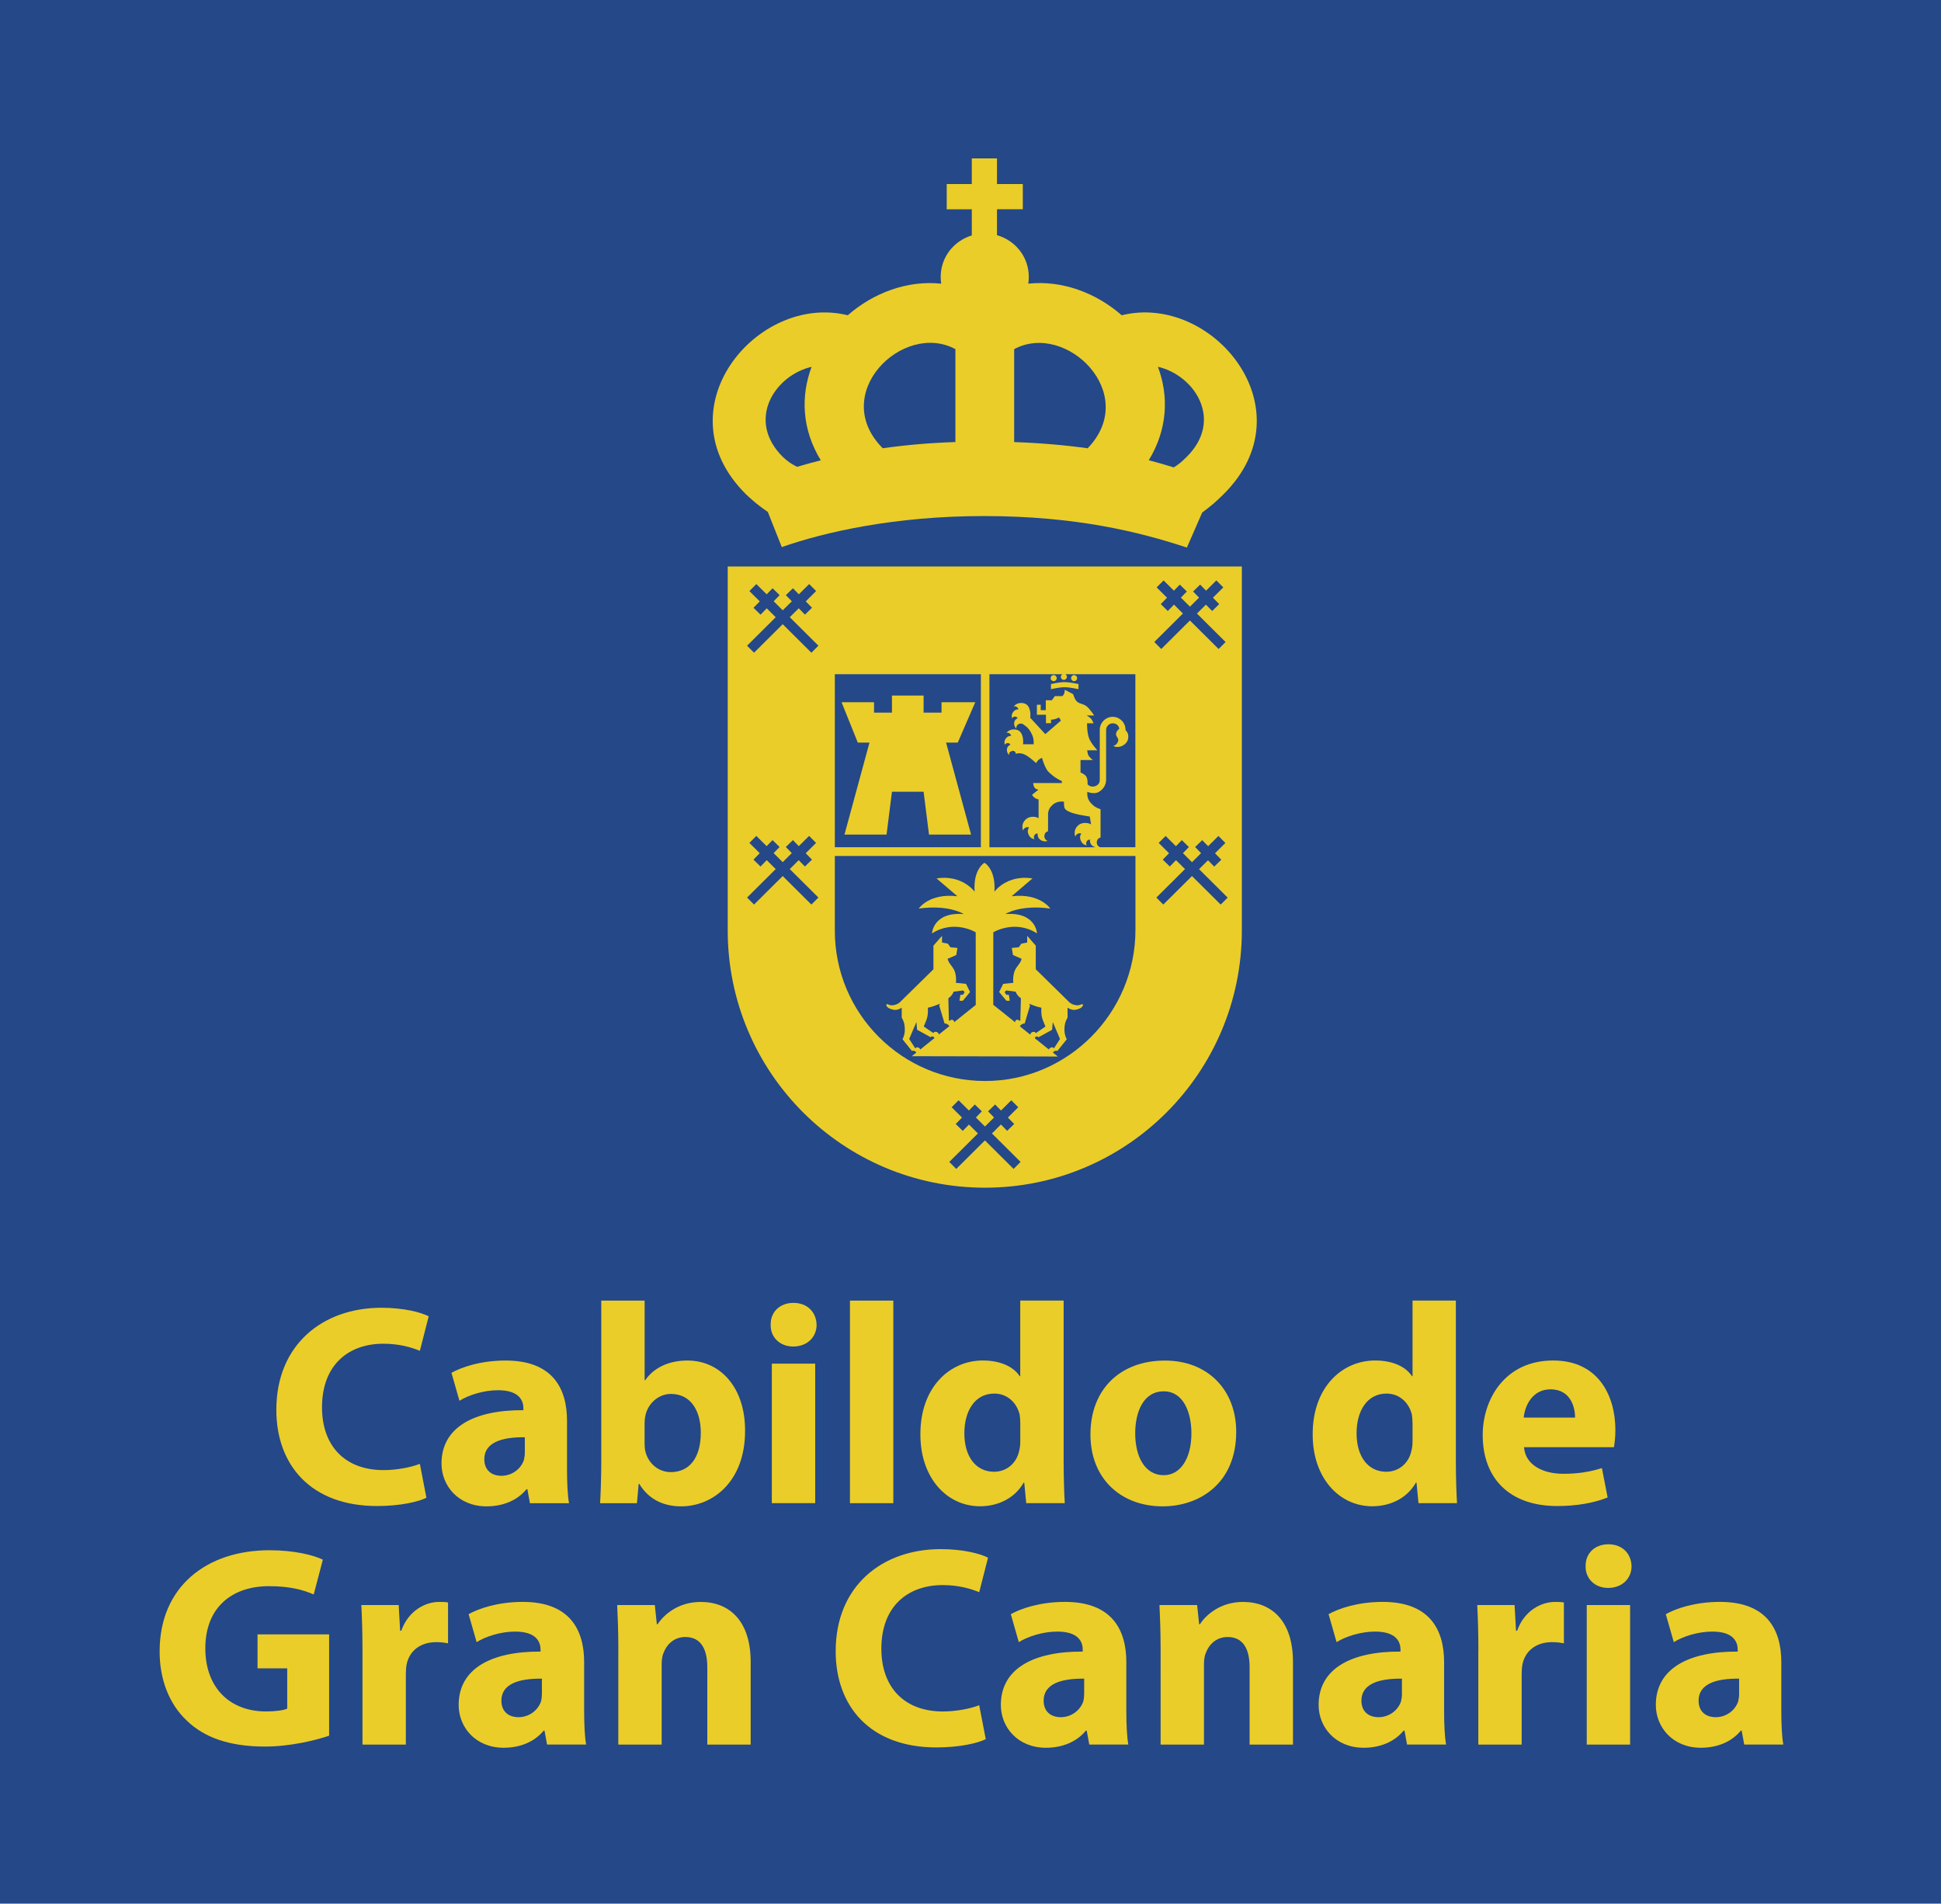 <svg xmlns="http://www.w3.org/2000/svg" xmlns:xlink="http://www.w3.org/1999/xlink" id="Capa_1" x="0px" y="0px" viewBox="0 0 485.23 475.82" style="enable-background:new 0 0 485.23 475.82;" xml:space="preserve"><style type="text/css">	.st0{fill:#244888;}	.st1{clip-path:url(#SVGID_2_);fill:#EACD29;}	.st2{clip-path:url(#SVGID_2_);fill:#244888;}</style><rect class="st0" width="485.23" height="475.82"></rect><g>	<defs>		<rect id="SVGID_1_" width="485.23" height="475.82"></rect>	</defs>	<clipPath id="SVGID_2_">		<use xlink:href="#SVGID_1_" style="overflow:visible;"></use>	</clipPath>	<path class="st1" d="M238.84,110.49V87.27c-13.08-7.07-31.72,11.13-18.17,24.77C226.21,111.26,232.24,110.71,238.84,110.49   M199.26,116.69c1.91-0.57,3.88-1.12,5.93-1.63c-4.79-7.83-5.01-16.11-2.3-23.37c-9.18,2.12-16.48,13.31-7.17,22.54  c0,0,0.94,0.86,1.6,1.32C197.9,115.96,198.75,116.42,199.26,116.69 M271.9,112.05c13.16-13.61-5.36-31.79-18.37-24.78v23.23  C260.18,110.73,266.28,111.27,271.9,112.05 M293.43,116.83c0.52-0.33,1.11-0.73,1.55-1.09c0.68-0.55,1.66-1.52,1.66-1.52  c9.32-9.22,2.02-20.42-7.17-22.54c2.71,7.25,2.49,15.52-2.29,23.36C289.34,115.6,291.42,116.2,293.43,116.83 M255.69,46v6.3h-6.45  v6.48c4.59,1.33,7.95,5.42,7.95,10.45c0,0.57-0.04,1.12-0.13,1.67c8.54-0.9,16.99,2.34,23.36,7.9  c22.64-5.63,46.91,23.49,25.44,44.75c0,0-1.54,1.52-2.59,2.42c-0.89,0.76-2.27,1.79-2.74,2.15l-3.82,8.75  c-12.1-4-27.86-7.85-50.54-7.88c-22.57-0.03-40.2,4.06-50.73,7.76l-3.49-8.78c-0.43-0.3-2-1.41-3.01-2.24  c-0.99-0.81-2.45-2.18-2.45-2.18c-21.47-21.26,2.8-50.38,25.44-44.75c6.36-5.56,14.82-8.79,23.36-7.9  c-0.08-0.54-0.13-1.1-0.13-1.67c0-4.96,3.28-9.01,7.78-10.39v-6.53h-6.27V46h6.27v-6.4h6.3V46H255.69z"></path>	<path class="st2" d="M233.59,259.49l-3.53,2.83c-0.07-0.24-0.21-0.39-0.45-0.47c-0.29-0.1-0.55-0.2-0.78,0.21l-1.54-2.37l1.8-4.22  l0.17,1.92l3.4,1.87c0.16-0.18,0.37-0.24,0.59-0.16C233.45,259.17,233.55,259.31,233.59,259.49 M263.01,257.4l-3.39,1.87  c-0.16-0.18-0.37-0.24-0.59-0.16c-0.19,0.07-0.3,0.21-0.34,0.4l3.53,2.83c0.07-0.24,0.21-0.39,0.45-0.47  c0.29-0.1,0.56-0.2,0.78,0.21l1.54-2.37l-1.8-4.22L263.01,257.4z M236.74,255.98c-0.21-0.12-0.37-0.16-0.62-0.15l-1.32-4.48  l0.22-0.47c-0.36,0.19-0.32,0.12-0.69,0.27c-0.9,0.37-1.42,0.53-2.37,0.74c0.03,0.71,0.04,1.31-0.09,2.07  c-0.15,0.87-0.53,1.62-0.94,2.63l2.42,1.65c0.12-0.37,0.54-0.38,0.86-0.26c0.29,0.11,0.45,0.32,0.48,0.62l2.64-2.09  C237.22,256.24,236.99,256.12,236.74,255.98 M258.07,257.97c0.33-0.13,0.75-0.11,0.87,0.26l2.42-1.65  c-0.41-1.01-0.8-1.76-0.94-2.63c-0.12-0.76-0.11-1.36-0.08-2.07c-0.94-0.2-1.47-0.37-2.37-0.74c-0.37-0.15-0.33-0.08-0.69-0.27  l0.22,0.47l-1.33,4.48c-0.25-0.01-0.4,0.03-0.62,0.15c-0.24,0.14-0.47,0.28-0.58,0.54l2.62,2.1  C257.62,258.31,257.79,258.08,258.07,257.97 M283.85,213.95v18.49c0,20.76-16.83,37.77-37.57,37.77  c-20.75,0-37.57-16.82-37.57-37.57v-0.19v-18.49h36.28h2.17H283.85z M270.52,251.01c-0.68,0.23-0.87,0.4-1.58,0.28  c-0.66-0.11-1.03-0.28-1.56-0.68l-8.44-8.29v-5.91l-2.16-2.45v1.66l-1.46,0.29l-0.65,0.91l-1.74,0.16l0.29,1.77l2.17,0.95  c-0.37,1.44-1.55,2.01-1.91,3.54c-0.22,0.93-0.26,1.5-0.17,2.46l-2.53,0.26l-1.01,2.04l1.81,2.18h0.86l-0.23-1.47l-0.65-0.03  l-0.42-0.65l0.39-0.42l2.36,0.3c0.15,0.37,0.26,0.57,0.51,0.89c0.27,0.35,0.46,0.53,0.83,0.76l-0.15,5.58  c-0.07,0.01-0.11,0.02-0.24,0.05c-0.14-0.19-0.35-0.3-0.6-0.25c-0.32,0.07-0.44,0.28-0.47,0.61l-5.43-4.34h-0.02l0.01-18.14  c0,0,5.38-3.28,10.93,0.28c0,0-0.24-5.42-7.93-4.84c0,0,3.72-2.43,11.25-1.37c0,0-2.58-3.91-9.67-3.08l5.22-4.46  c-6.46-1-9.52,3.32-9.52,3.32c0.38-5.58-2.41-7.18-2.41-7.18h-0.14c0,0-2.79,1.6-2.4,7.18c0,0-3.07-4.32-9.53-3.32l5.22,4.46  c-7.09-0.83-9.66,3.08-9.66,3.08c7.53-1.05,11.25,1.37,11.25,1.37c-7.7-0.58-7.94,4.84-7.94,4.84c5.55-3.56,10.93-0.28,10.93-0.28  l0.01,18.16l-5.4,4.32c-0.03-0.32-0.15-0.54-0.47-0.61c-0.24-0.05-0.46,0.05-0.59,0.25c-0.13-0.03-0.17-0.04-0.24-0.05l-0.14-5.58  c0.36-0.24,0.55-0.42,0.82-0.76c0.24-0.31,0.36-0.51,0.5-0.89l2.36-0.3l0.39,0.42l-0.42,0.65l-0.65,0.03l-0.24,1.47h0.86l1.8-2.18  l-1.01-2.04l-2.53-0.26c0.09-0.96,0.05-1.52-0.17-2.46c-0.36-1.53-1.55-2.1-1.9-3.54l2.17-0.95l0.29-1.77l-1.74-0.16l-0.65-0.91  l-1.46-0.29v-1.66l-2.15,2.45v5.91l-8.44,8.29c-0.53,0.4-0.91,0.57-1.56,0.68c-0.71,0.12-0.89-0.04-1.57-0.28  c-0.22,0.02-0.28,0.32-0.11,0.55c0.24,0.37,0.64,0.55,1.12,0.72c0.6,0.21,1.16,0.25,1.68,0.09c0.4-0.12,0.62-0.21,0.95-0.46v2.48  c0.54,0.94,0.73,1.59,0.77,2.69c0.04,1.09-0.1,1.76-0.56,2.74l2.33,2.9c0.23-0.07,0.39-0.07,0.62,0c0.24,0.09,0.38,0.21,0.51,0.41  l-1.14,0.91l36.5,0.08l-1.23-0.98c0.13-0.21,0.27-0.33,0.51-0.42c0.23-0.07,0.39-0.07,0.62,0l2.33-2.9  c-0.47-0.98-0.61-1.66-0.56-2.74c0.04-1.09,0.23-1.74,0.77-2.69v-2.48c0.33,0.25,0.55,0.34,0.95,0.46  c0.52,0.16,1.08,0.12,1.68-0.09c0.48-0.18,0.88-0.35,1.12-0.72C270.8,251.33,270.74,251.03,270.52,251.01"></path>	<path class="st2" d="M208.7,211.77h36.51v-43.25H208.7V211.77z M242.76,208.61h-10.52l-1.35-10.71h-3.96h-3.96l-1.35,10.71h-10.52  l6.25-23h-2.92l-4.06-10.1h8.12v2.61h4.48v-4.27h3.96h3.96v4.27h4.48v-2.61h8.44l-4.37,10.1h-2.93L242.76,208.61z"></path>	<path class="st2" d="M266.33,168.52c0.23,0.13,0.4,0.37,0.4,0.66c0,0.42-0.34,0.76-0.76,0.76c-0.42,0-0.76-0.34-0.76-0.76  c0-0.29,0.17-0.53,0.4-0.66h-18.22v43.25h26.52c-0.27-0.07-0.55-0.18-0.82-0.41c-0.45-0.35-0.62-0.88-0.57-1.5  c-0.38-0.01-0.66,0.15-0.84,0.48c-0.18,0.33-0.16,0.65,0.05,0.96c-0.72-0.12-1.18-0.47-1.48-1.13c-0.3-0.64-0.28-1.2,0.07-1.82  c-0.31-0.1-0.54-0.09-0.84,0.04c-0.35,0.16-0.54,0.38-0.63,0.75c-0.41-1.16-0.07-2.29,0.93-3.01c0.95-0.69,2.54-0.48,3.01-0.05  l-0.32-1.99c-0.9-0.17-4.51-0.55-5.93-1.65c-0.58-0.44-0.52-1.23-0.52-2.05c-1.02-0.14-2,0.03-2.87,0.8  c-0.68,0.59-0.97,1.14-1.12,2.03l-0.01,4.53c-0.48,0.15-0.77,0.47-0.88,0.96c-0.14,0.65,0.19,1.26,0.8,1.5  c-0.65,0.15-1.3,0.13-1.95-0.39c-0.45-0.36-0.62-0.88-0.56-1.51c-0.38-0.02-0.66,0.15-0.83,0.48c-0.18,0.33-0.16,0.65,0.05,0.96  c-0.71-0.12-1.17-0.47-1.48-1.12c-0.3-0.65-0.27-1.21,0.07-1.83c-0.31-0.1-0.54-0.09-0.84,0.05c-0.35,0.16-0.53,0.38-0.63,0.75  c-0.42-1.15-0.07-2.29,0.93-3.01c0.94-0.67,2.48-0.49,2.95-0.07v-4.73c-0.39-0.06-0.61-0.15-0.93-0.37  c-0.34-0.23-0.5-0.42-0.7-0.79l1.59-1.27c0,0-0.69-0.11-0.92-0.44c-0.41-0.58-0.39-1.23-0.39-1.23h7.17v-0.46  c-1.5-0.74-2.02-1.1-3.31-2.29c-0.72-0.66-1.57-2.94-1.63-3.54c-0.36,0.12-0.56,0.23-0.85,0.47c-0.32,0.27-0.45,0.57-0.66,0.84  c-1.15-1.06-2.36-2.02-3.3-2.31c-0.69-0.21-1.13-0.16-1.83-0.04c0-0.17,0.02-0.26-0.03-0.39c-0.32-0.29-0.49-0.4-0.89-0.27  c-0.52,0.17-0.77,0.48-0.69,1.03c-0.38-0.41-0.63-0.89-0.53-1.57c0.07-0.47,0.37-0.82,0.85-1.04c-0.14-0.28-0.38-0.41-0.69-0.4  c-0.31,0.01-0.54,0.16-0.67,0.44c-0.21-0.57-0.16-1.05,0.19-1.54c0.34-0.49,0.76-0.7,1.35-0.71c-0.06-0.27-0.16-0.43-0.38-0.59  c-0.26-0.19-0.5-0.23-0.81-0.15c0.65-0.79,1.67-1.04,2.66-0.76c1.7,0.48,1.61,3.07,1.5,3.6h2.67c0.06-1.14-0.1-1.86-0.64-2.87  c-0.5-0.95-0.96-1.45-1.87-2.03c-0.32-0.28-0.66-0.35-1.07-0.21c-0.52,0.17-0.83,0.66-0.75,1.21c-0.38-0.41-0.64-0.89-0.53-1.57  c0.07-0.47,0.38-0.81,0.85-1.04c-0.15-0.27-0.38-0.41-0.69-0.4c-0.31,0.01-0.54,0.16-0.67,0.44c-0.21-0.57-0.15-1.05,0.2-1.54  c0.34-0.49,0.76-0.7,1.35-0.71c-0.06-0.27-0.16-0.43-0.38-0.58c-0.26-0.19-0.5-0.23-0.81-0.15c0.66-0.78,1.68-1.04,2.66-0.76  c1.7,0.49,1.59,3.06,1.48,3.58l3.78,4.1l3.9-3.38l-0.48-0.8c-0.33,0.2-0.54,0.29-0.91,0.4c-0.4,0.12-0.65,0.15-1.08,0.16v0.88  h-1.28v-2.11h-2.27v-2.49l0.96-0.02v1.36h1.27V175h1.51l0.75-1.03h1.91c0,0,0.31-0.36,0.42-0.63c0.15-0.35,0.14-0.96,0.14-0.96  l2.1,1.11c0,0,0.29,1.02,0.68,1.55c0.71,0.97,1.78,0.73,2.71,1.51c0.88,0.73,1.87,2.27,1.87,2.27h-1.87c0,0,0.76,0.42,1.11,0.84  c0.32,0.38,0.6,1.12,0.6,1.12h-1.63c0,0-0.03,2.4,0.52,3.78c0.52,1.32,2.07,2.98,2.07,2.98h-2.55c0,0,0.08,0.76,0.28,1.2  c0.29,0.59,1.15,1.23,1.15,1.23h-3.1v3.1c0,0,1.05,0.39,1.43,1c0.45,0.71,0.32,1.94,0.32,1.94c0.41,0.45,0.85,0.63,1.46,0.57  c0.87-0.08,1.61-0.67,1.6-1.56v-12.62c0-1.83,1.59-3.34,3.42-3.23c1.74,0.11,3.07,1.56,3.02,3.31c0.56,0.6,0.76,1.18,0.68,1.99  c-0.16,1.65-2.29,2.77-3.74,1.99c0.66-0.21,1.05-0.61,1.23-1.27c0.2-0.73-0.7-1.14-0.52-1.87c0.13-0.53,0.34-0.84,0.8-1.16  c-0.14-0.75-0.64-1.24-1.39-1.35c-0.95-0.14-1.86,0.59-1.91,1.55v12.66c-0.05,1.17-0.69,2.3-1.87,2.95  c-0.83,0.46-1.98,0.3-2.85-0.04c-0.05,1.11,0.14,1.92,0.85,2.74c0.8,0.91,1.45,1.26,2.47,1.59v7.07c-0.49,0.13-0.79,0.43-0.91,0.93  c-0.16,0.64,0.18,1.27,0.8,1.5c-0.03,0.01-0.05,0.01-0.08,0.01h8.89v-43.25H266.33z M268.53,168.74c0.42,0,0.76,0.34,0.76,0.76  c0,0.42-0.34,0.76-0.76,0.76c-0.42,0-0.76-0.34-0.76-0.76C267.77,169.08,268.11,168.74,268.53,168.74 M263.41,168.74  c0.42,0,0.76,0.34,0.76,0.76c0,0.42-0.34,0.76-0.76,0.76c-0.42,0-0.76-0.34-0.76-0.76C262.64,169.08,262.99,168.74,263.41,168.74   M269.61,172.26c0,0-2.19-0.5-3.6-0.48c-1.29,0.02-3.28,0.48-3.28,0.48v-1.28c0,0,1.99-0.46,3.28-0.48c1.41-0.02,3.6,0.48,3.6,0.48  V172.26z"></path>	<path class="st1" d="M106.6,374.37c-2,1-6.49,2.07-12.34,2.07c-16.62,0-25.18-10.34-25.18-24.03c0-16.4,11.7-25.53,26.25-25.53  c5.64,0,9.91,1.14,11.84,2.14l-2.21,8.63c-2.21-0.93-5.28-1.78-9.13-1.78c-8.63,0-15.33,5.21-15.33,15.9  c0,9.63,5.71,15.69,15.4,15.69c3.28,0,6.92-0.71,9.06-1.57L106.6,374.37z"></path>	<path class="st1" d="M132.48,375.73l-0.64-3.49h-0.22c-2.28,2.78-5.85,4.28-9.98,4.28c-7.06,0-11.27-5.14-11.27-10.7  c0-9.06,8.13-13.41,20.47-13.34v-0.5c0-1.86-1-4.49-6.35-4.49c-3.57,0-7.35,1.21-9.63,2.64l-2-6.99c2.42-1.35,7.2-3.07,13.55-3.07  c11.63,0,15.34,6.85,15.34,15.05v12.12c0,3.35,0.14,6.56,0.5,8.49H132.48z M131.2,359.25c-5.71-0.07-10.13,1.28-10.13,5.49  c0,2.78,1.86,4.14,4.28,4.14c2.71,0,4.92-1.78,5.63-3.99c0.14-0.57,0.22-1.21,0.22-1.86V359.25z"></path>	<path class="st1" d="M150.02,375.73c0.14-2.28,0.29-6.49,0.29-10.41v-40.23h10.84v19.9h0.14c2.07-3,5.71-4.92,10.56-4.92  c8.35,0,14.48,6.92,14.41,17.62c0,12.55-7.99,18.83-15.98,18.83c-4.07,0-7.99-1.5-10.48-5.64h-0.14l-0.43,4.85H150.02z   M161.14,360.89c0,0.71,0.07,1.36,0.21,1.93c0.71,2.93,3.21,5.14,6.35,5.14c4.64,0,7.49-3.57,7.49-9.84c0-5.42-2.43-9.7-7.49-9.7  c-2.93,0-5.64,2.21-6.35,5.35c-0.14,0.64-0.21,1.28-0.21,2V360.89z"></path>	<path class="st1" d="M204.14,331.15c0,3-2.28,5.42-5.85,5.42c-3.42,0-5.71-2.42-5.63-5.42c-0.07-3.14,2.21-5.49,5.71-5.49  C201.86,325.66,204.07,328.01,204.14,331.15 M192.95,340.85h10.84v34.88h-10.84V340.85z"></path>	<rect x="212.48" y="325.09" class="st1" width="10.84" height="50.64"></rect>	<path class="st1" d="M265.9,325.09v40.22c0,3.92,0.14,8.06,0.28,10.41h-9.63l-0.5-5.14h-0.14c-2.21,3.92-6.42,5.92-10.91,5.92  c-8.27,0-14.91-7.06-14.91-17.9c-0.07-11.77,7.27-18.54,15.62-18.54c4.28,0,7.63,1.5,9.2,3.92h0.14v-18.9H265.9z M255.06,355.61  c0-0.57-0.07-1.35-0.14-1.93c-0.64-2.92-3-5.35-6.35-5.35c-4.92,0-7.49,4.42-7.49,9.91c0,5.92,2.92,9.63,7.42,9.63  c3.14,0,5.63-2.14,6.28-5.21c0.21-0.79,0.28-1.57,0.28-2.5V355.61z"></path>	<path class="st1" d="M309.04,357.9c0,12.77-9.06,18.62-18.4,18.62c-10.2,0-18.04-6.71-18.04-17.97c0-11.27,7.42-18.47,18.62-18.47  C301.91,340.07,309.04,347.41,309.04,357.9 M283.79,358.25c0,5.99,2.5,10.48,7.13,10.48c4.21,0,6.92-4.21,6.92-10.48  c0-5.21-2-10.48-6.92-10.48C285.72,347.77,283.79,353.12,283.79,358.25"></path>	<path class="st1" d="M363.95,325.09v40.22c0,3.92,0.14,8.06,0.29,10.41h-9.63l-0.5-5.14h-0.14c-2.21,3.92-6.42,5.92-10.91,5.92  c-8.27,0-14.9-7.06-14.9-17.9c-0.07-11.77,7.27-18.54,15.62-18.54c4.28,0,7.63,1.5,9.2,3.92h0.14v-18.9H363.95z M353.11,355.61  c0-0.57-0.07-1.35-0.14-1.93c-0.64-2.92-3-5.35-6.35-5.35c-4.92,0-7.49,4.42-7.49,9.91c0,5.92,2.92,9.63,7.42,9.63  c3.14,0,5.63-2.14,6.28-5.21c0.21-0.79,0.29-1.57,0.29-2.5V355.61z"></path>	<path class="st1" d="M380.99,361.75c0.36,4.49,4.78,6.63,9.84,6.63c3.71,0,6.71-0.5,9.63-1.43l1.43,7.35  c-3.56,1.43-7.92,2.14-12.62,2.14c-11.84,0-18.61-6.85-18.61-17.76c0-8.85,5.49-18.62,17.62-18.62c11.27,0,15.55,8.77,15.55,17.4  c0,1.86-0.22,3.5-0.36,4.28H380.99z M393.75,354.33c0-2.64-1.14-7.06-6.14-7.06c-4.56,0-6.42,4.14-6.7,7.06H393.75z"></path>	<path class="st1" d="M82.28,433.85c-3.35,1.14-9.7,2.71-16.05,2.71c-8.77,0-15.12-2.21-19.54-6.49  c-4.42-4.14-6.85-10.41-6.78-17.47c0.07-15.98,11.7-25.11,27.46-25.11c6.2,0,10.98,1.21,13.34,2.35l-2.28,8.7  c-2.64-1.14-5.92-2.07-11.2-2.07c-9.06,0-15.9,5.14-15.9,15.55c0,9.91,6.21,15.76,15.12,15.76c2.5,0,4.49-0.29,5.35-0.71v-10.06  h-7.42v-8.49h17.9V433.85z"></path>	<path class="st1" d="M90.62,412.67c0-5.14-0.14-8.49-0.29-11.48h9.34l0.36,6.42h0.29c1.78-5.06,6.06-7.2,9.41-7.2  c1,0,1.5,0,2.28,0.14v10.2c-0.78-0.14-1.71-0.29-2.92-0.29c-3.99,0-6.7,2.14-7.42,5.49c-0.14,0.71-0.21,1.57-0.21,2.43v17.69H90.62  V412.67z"></path>	<path class="st1" d="M136.76,436.07l-0.64-3.49h-0.21c-2.28,2.78-5.85,4.28-9.98,4.28c-7.06,0-11.27-5.14-11.27-10.7  c0-9.06,8.13-13.41,20.47-13.34v-0.5c0-1.86-1-4.5-6.35-4.5c-3.57,0-7.35,1.21-9.63,2.64l-2-6.99c2.42-1.36,7.2-3.07,13.55-3.07  c11.62,0,15.33,6.85,15.33,15.05v12.12c0,3.35,0.14,6.56,0.5,8.49H136.76z M135.47,419.59c-5.71-0.07-10.13,1.28-10.13,5.49  c0,2.78,1.86,4.14,4.28,4.14c2.71,0,4.92-1.78,5.64-3.99c0.14-0.57,0.21-1.21,0.21-1.86V419.59z"></path>	<path class="st1" d="M154.58,412.32c0-4.35-0.14-8.06-0.29-11.13h9.41l0.5,4.78h0.21c1.43-2.21,4.99-5.56,10.77-5.56  c7.13,0,12.48,4.71,12.48,14.98v20.68h-10.84v-19.33c0-4.49-1.57-7.56-5.49-7.56c-2.99,0-4.78,2.07-5.49,4.07  c-0.29,0.64-0.43,1.71-0.43,2.71v20.11h-10.84V412.32z"></path>	<path class="st1" d="M246.43,434.71c-2,1-6.49,2.07-12.34,2.07c-16.62,0-25.18-10.34-25.18-24.04c0-16.4,11.7-25.53,26.25-25.53  c5.64,0,9.92,1.14,11.84,2.14l-2.21,8.63c-2.21-0.93-5.28-1.78-9.13-1.78c-8.63,0-15.33,5.21-15.33,15.9  c0,9.63,5.71,15.69,15.4,15.69c3.28,0,6.92-0.71,9.06-1.57L246.43,434.71z"></path>	<path class="st1" d="M272.31,436.07l-0.64-3.49h-0.21c-2.28,2.78-5.85,4.28-9.99,4.28c-7.06,0-11.27-5.14-11.27-10.7  c0-9.06,8.13-13.41,20.47-13.34v-0.5c0-1.86-1-4.5-6.35-4.5c-3.57,0-7.35,1.21-9.63,2.64l-2-6.99c2.42-1.36,7.21-3.07,13.55-3.07  c11.62,0,15.33,6.85,15.33,15.05v12.12c0,3.35,0.14,6.56,0.5,8.49H272.31z M271.03,419.59c-5.71-0.07-10.13,1.28-10.13,5.49  c0,2.78,1.86,4.14,4.28,4.14c2.71,0,4.92-1.78,5.64-3.99c0.14-0.57,0.21-1.21,0.21-1.86V419.59z"></path>	<path class="st1" d="M290.14,412.32c0-4.35-0.14-8.06-0.28-11.13h9.41l0.5,4.78h0.21c1.42-2.21,4.99-5.56,10.77-5.56  c7.13,0,12.48,4.71,12.48,14.98v20.68h-10.84v-19.33c0-4.49-1.57-7.56-5.49-7.56c-3,0-4.78,2.07-5.49,4.07  c-0.28,0.64-0.43,1.71-0.43,2.71v20.11h-10.84V412.32z"></path>	<path class="st1" d="M351.75,436.07l-0.64-3.49h-0.22c-2.28,2.78-5.85,4.28-9.98,4.28c-7.06,0-11.27-5.14-11.27-10.7  c0-9.06,8.13-13.41,20.47-13.34v-0.5c0-1.86-1-4.5-6.35-4.5c-3.56,0-7.34,1.21-9.63,2.64l-2-6.99c2.42-1.36,7.2-3.07,13.55-3.07  c11.63,0,15.33,6.85,15.33,15.05v12.12c0,3.35,0.14,6.56,0.5,8.49H351.75z M350.47,419.59c-5.71-0.07-10.13,1.28-10.13,5.49  c0,2.78,1.86,4.14,4.28,4.14c2.71,0,4.92-1.78,5.63-3.99c0.14-0.57,0.22-1.21,0.22-1.86V419.59z"></path>	<path class="st1" d="M369.58,412.67c0-5.14-0.14-8.49-0.29-11.48h9.34l0.36,6.42h0.28c1.78-5.06,6.06-7.2,9.41-7.2  c1,0,1.5,0,2.28,0.14v10.2c-0.79-0.14-1.71-0.29-2.93-0.29c-3.99,0-6.7,2.14-7.42,5.49c-0.14,0.71-0.21,1.57-0.21,2.43v17.69  h-10.84V412.67z"></path>	<path class="st1" d="M407.87,391.49c0,3-2.28,5.42-5.85,5.42c-3.42,0-5.71-2.43-5.63-5.42c-0.07-3.14,2.21-5.49,5.7-5.49  S407.8,388.35,407.87,391.49 M396.67,401.19h10.84v34.88h-10.84V401.19z"></path>	<path class="st1" d="M436.04,436.07l-0.64-3.49h-0.21c-2.28,2.78-5.85,4.28-9.98,4.28c-7.06,0-11.27-5.14-11.27-10.7  c0-9.06,8.13-13.41,20.47-13.34v-0.5c0-1.86-1-4.5-6.35-4.5c-3.57,0-7.35,1.21-9.63,2.64l-2-6.99c2.42-1.36,7.2-3.07,13.55-3.07  c11.63,0,15.33,6.85,15.33,15.05v12.12c0,3.35,0.14,6.56,0.5,8.49H436.04z M434.76,419.59c-5.71-0.07-10.13,1.28-10.13,5.49  c0,2.78,1.86,4.14,4.28,4.14c2.71,0,4.92-1.78,5.63-3.99c0.14-0.57,0.22-1.21,0.22-1.86V419.59z"></path>	<path class="st1" d="M181.92,141.59v90.95c0,35.53,28.77,64.33,64.31,64.33c35.52,0,64.22-28.81,64.22-64.33v-90.95H181.92z   M247.38,168.52h18.22c-0.23,0.13-0.4,0.37-0.4,0.66c0,0.42,0.34,0.76,0.76,0.76c0.42,0,0.76-0.34,0.76-0.76  c0-0.29-0.16-0.53-0.4-0.66h17.51v43.25h-8.89c0.03-0.01,0.05-0.01,0.08-0.01c-0.62-0.23-0.96-0.85-0.8-1.5  c0.12-0.5,0.42-0.8,0.91-0.93v-7.07c-1.02-0.33-1.67-0.68-2.47-1.59c-0.71-0.82-0.9-1.62-0.85-2.74c0.87,0.34,2.02,0.5,2.84,0.04  c1.17-0.65,1.82-1.78,1.87-2.95v-12.66c0.05-0.96,0.96-1.7,1.91-1.55c0.75,0.11,1.26,0.6,1.39,1.35c-0.45,0.32-0.67,0.63-0.8,1.16  c-0.18,0.74,0.72,1.14,0.52,1.87c-0.19,0.67-0.58,1.06-1.23,1.27c1.45,0.78,3.58-0.35,3.74-1.99c0.08-0.81-0.11-1.39-0.68-1.99  c0.04-1.75-1.28-3.2-3.02-3.3c-1.83-0.11-3.42,1.39-3.42,3.23v12.62c0,0.89-0.73,1.49-1.6,1.57c-0.61,0.05-1.05-0.12-1.46-0.57  c0,0,0.12-1.23-0.32-1.94c-0.38-0.61-1.43-1-1.43-1v-3.11h3.1c0,0-0.86-0.64-1.15-1.23c-0.21-0.43-0.28-1.2-0.28-1.2h2.55  c0,0-1.55-1.67-2.07-2.98c-0.55-1.38-0.52-3.78-0.52-3.78h1.63c0,0-0.28-0.74-0.6-1.11c-0.35-0.41-1.11-0.84-1.11-0.84h1.87  c0,0-0.99-1.53-1.87-2.27c-0.93-0.78-1.99-0.54-2.71-1.51c-0.39-0.53-0.68-1.55-0.68-1.55l-2.11-1.11c0,0,0.01,0.61-0.14,0.96  c-0.11,0.28-0.42,0.64-0.42,0.64h-1.91l-0.75,1.03h-1.51v2.47h-1.27v-1.36l-0.96,0.02v2.49h2.27v2.11h1.27v-0.88  c0.43-0.01,0.67-0.04,1.08-0.16c0.37-0.11,0.58-0.2,0.91-0.4l0.48,0.8l-3.9,3.38l-3.78-4.1c0.11-0.52,0.22-3.09-1.48-3.58  c-0.98-0.28-2-0.02-2.66,0.76c0.31-0.08,0.55-0.04,0.81,0.15c0.22,0.15,0.33,0.32,0.38,0.58c-0.6,0-1.01,0.22-1.35,0.71  c-0.35,0.5-0.41,0.98-0.2,1.54c0.13-0.29,0.36-0.43,0.67-0.44c0.31-0.01,0.55,0.13,0.69,0.4c-0.47,0.22-0.78,0.57-0.85,1.04  c-0.11,0.69,0.15,1.17,0.53,1.57c-0.08-0.54,0.22-1.04,0.75-1.21c0.41-0.13,0.75-0.07,1.07,0.21c0.9,0.59,1.36,1.08,1.87,2.03  c0.54,1.01,0.7,1.72,0.64,2.87h-2.67c0.11-0.52,0.19-3.11-1.5-3.6c-0.99-0.28-2-0.03-2.66,0.76c0.3-0.08,0.55-0.04,0.81,0.15  c0.22,0.16,0.33,0.32,0.38,0.59c-0.6,0-1.01,0.22-1.35,0.71c-0.35,0.5-0.41,0.98-0.19,1.54c0.13-0.29,0.36-0.43,0.67-0.44  c0.31-0.01,0.55,0.13,0.69,0.41c-0.48,0.22-0.78,0.56-0.85,1.04c-0.1,0.68,0.15,1.16,0.53,1.57c-0.08-0.55,0.16-0.86,0.69-1.03  c0.41-0.13,0.57-0.02,0.89,0.27c0.05,0.13,0.03,0.22,0.03,0.39c0.71-0.12,1.15-0.17,1.83,0.04c0.94,0.29,2.16,1.25,3.3,2.31  c0.2-0.28,0.34-0.58,0.66-0.84c0.29-0.24,0.49-0.35,0.85-0.47c0.06,0.6,0.91,2.88,1.63,3.54c1.3,1.19,1.81,1.55,3.31,2.29v0.46  h-7.17c0,0-0.01,0.65,0.39,1.23c0.23,0.33,0.92,0.44,0.92,0.44l-1.59,1.27c0.19,0.36,0.36,0.55,0.7,0.79  c0.33,0.22,0.55,0.31,0.93,0.37v4.72c-0.48-0.42-2.02-0.61-2.95,0.07c-1,0.72-1.35,1.85-0.93,3.01c0.1-0.37,0.29-0.6,0.63-0.75  c0.3-0.14,0.53-0.15,0.84-0.05c-0.35,0.62-0.38,1.18-0.08,1.83c0.31,0.66,0.77,1.01,1.48,1.12c-0.21-0.3-0.23-0.63-0.05-0.96  c0.18-0.33,0.46-0.49,0.83-0.48c-0.06,0.62,0.12,1.15,0.56,1.5c0.65,0.52,1.3,0.54,1.95,0.39c-0.61-0.24-0.95-0.85-0.8-1.5  c0.11-0.5,0.39-0.81,0.88-0.96l0.01-4.53c0.14-0.89,0.44-1.43,1.11-2.03c0.87-0.77,1.84-0.94,2.87-0.8c0,0.83-0.06,1.61,0.52,2.05  c1.42,1.1,5.03,1.48,5.93,1.65l0.32,1.99c-0.48-0.42-2.06-0.64-3.01,0.05c-0.99,0.72-1.34,1.85-0.93,3.01  c0.1-0.37,0.29-0.59,0.63-0.75c0.29-0.14,0.53-0.15,0.84-0.05c-0.35,0.62-0.37,1.18-0.07,1.83c0.3,0.66,0.76,1.01,1.48,1.13  c-0.21-0.31-0.23-0.63-0.05-0.96c0.18-0.33,0.45-0.49,0.84-0.48c-0.06,0.62,0.12,1.15,0.56,1.51c0.28,0.22,0.55,0.34,0.82,0.4  h-26.52V168.52z M208.7,168.52h36.51v43.25H208.7V168.52z M202.84,226.1l-7.17-7.13l-7.17,7.13l-1.74-1.75l7.16-7.12l-2.25-2.23  l-1.55,1.59l-1.76-1.72l1.57-1.61l-2.59-2.57l1.74-1.75l2.57,2.56l1.48-1.51l1.76,1.72l-1.49,1.53l2.27,2.26l2.27-2.26l-1.49-1.53  l1.77-1.72l1.47,1.51l2.58-2.56l1.74,1.75l-2.59,2.58l1.56,1.6l-1.76,1.72l-1.55-1.59l-2.24,2.23l7.16,7.12L202.84,226.1z   M202.84,163.15l-7.17-7.13l-7.17,7.13l-1.74-1.75l7.16-7.12l-2.24-2.23l-1.55,1.59l-1.76-1.72l1.56-1.6l-2.59-2.58l1.74-1.75  l2.58,2.56l1.48-1.51l1.76,1.72l-1.49,1.53l2.27,2.26l2.27-2.26l-1.49-1.53l1.77-1.72l1.47,1.51l2.58-2.56l1.74,1.74l-2.59,2.58  l1.56,1.6l-1.76,1.72l-1.55-1.59l-2.25,2.23l7.16,7.12L202.84,163.15z M253.39,292.18l-7.17-7.13l-7.17,7.13l-1.74-1.75l7.16-7.12  l-2.24-2.23l-1.55,1.59l-1.76-1.72l1.57-1.61l-2.59-2.58l1.74-1.74l2.57,2.56l1.48-1.51l1.76,1.72l-1.49,1.53l2.27,2.26l2.27-2.26  l-1.49-1.53l1.75-1.72l1.48,1.51l2.57-2.56l1.74,1.74l-2.59,2.58l1.57,1.6l-1.76,1.72l-1.55-1.59l-2.25,2.24l7.16,7.12  L253.39,292.18z M283.85,232.43c0,20.76-16.83,37.77-37.58,37.77c-20.75,0-37.57-16.82-37.57-37.57v-0.19v-18.48h36.28h2.17h36.7  V232.43z M293.49,151.13l-1.55,1.59l-1.76-1.72l1.56-1.6l-2.59-2.58l1.74-1.74l2.57,2.56l1.48-1.51l1.76,1.72l-1.49,1.53l2.27,2.26  l2.27-2.26l-1.49-1.53l1.76-1.72l1.48,1.51l2.57-2.56l1.74,1.74l-2.59,2.58l1.57,1.6l-1.77,1.72l-1.55-1.59l-2.25,2.23l7.16,7.12  l-1.74,1.74l-7.17-7.13l-7.17,7.13l-1.74-1.75l7.16-7.12L293.49,151.13z M305.16,226.1l-7.18-7.13l-7.17,7.13l-1.73-1.75l7.16-7.12  l-2.25-2.23l-1.55,1.59l-1.76-1.72l1.57-1.6l-2.59-2.58l1.74-1.74l2.57,2.56l1.48-1.51l1.76,1.72l-1.49,1.53l2.27,2.26l2.27-2.26  l-1.49-1.53l1.77-1.72l1.48,1.51l2.58-2.56l1.73,1.75l-2.59,2.58l1.57,1.61l-1.77,1.72l-1.55-1.59l-2.24,2.23l7.16,7.12  L305.16,226.1z"></path>	<polygon class="st1" points="243.81,175.52 235.37,175.52 235.37,178.12 230.89,178.12 230.89,173.85 226.94,173.85 222.98,173.85   222.98,178.12 218.5,178.12 218.5,175.52 210.38,175.52 214.44,185.62 217.36,185.62 211.11,208.61 221.63,208.61 222.98,197.9   226.94,197.9 230.89,197.9 232.24,208.61 242.76,208.61 236.51,185.62 239.43,185.62  "></polygon>	<path class="st1" d="M268.52,170.26c0.42,0,0.76-0.34,0.76-0.76c0-0.42-0.34-0.76-0.76-0.76c-0.42,0-0.76,0.34-0.76,0.76  C267.77,169.92,268.11,170.26,268.52,170.26"></path>	<path class="st1" d="M246.18,215.7h-0.14c0,0-2.78,1.6-2.4,7.18c0,0-3.07-4.32-9.52-3.32l5.22,4.46c-7.09-0.83-9.66,3.08-9.66,3.08  c7.53-1.05,11.25,1.37,11.25,1.37c-7.7-0.58-7.94,4.84-7.94,4.84c5.55-3.56,10.93-0.28,10.93-0.28l0.01,18.16l-5.4,4.32  c-0.03-0.32-0.15-0.54-0.48-0.61c-0.24-0.05-0.46,0.05-0.59,0.25c-0.13-0.03-0.17-0.04-0.24-0.05l-0.14-5.58  c0.36-0.24,0.55-0.42,0.82-0.76c0.24-0.32,0.36-0.51,0.51-0.89l2.36-0.3l0.39,0.42l-0.42,0.65l-0.65,0.03l-0.24,1.47h0.86l1.8-2.18  l-1.01-2.04l-2.53-0.26c0.09-0.96,0.05-1.53-0.17-2.46c-0.36-1.53-1.55-2.1-1.91-3.54l2.17-0.95l0.29-1.77l-1.74-0.16l-0.65-0.91  l-1.46-0.29v-1.66l-2.15,2.45v5.91l-8.44,8.29c-0.53,0.4-0.91,0.57-1.56,0.68c-0.71,0.12-0.89-0.04-1.57-0.28  c-0.22,0.02-0.28,0.32-0.11,0.55c0.24,0.37,0.64,0.55,1.12,0.72c0.6,0.21,1.16,0.25,1.68,0.09c0.4-0.12,0.62-0.21,0.95-0.46v2.48  c0.54,0.94,0.73,1.59,0.77,2.69c0.04,1.09-0.1,1.76-0.56,2.74l2.33,2.9c0.23-0.07,0.39-0.07,0.62,0c0.24,0.09,0.38,0.21,0.51,0.41  l-1.14,0.91l36.5,0.08l-1.23-0.98c0.13-0.21,0.27-0.33,0.51-0.42c0.23-0.07,0.39-0.07,0.62,0l2.33-2.9  c-0.47-0.98-0.61-1.66-0.57-2.74c0.04-1.09,0.23-1.74,0.77-2.69v-2.48c0.34,0.25,0.55,0.34,0.96,0.46  c0.52,0.16,1.08,0.12,1.67-0.09c0.49-0.18,0.89-0.35,1.12-0.72c0.17-0.23,0.11-0.52-0.11-0.55c-0.68,0.23-0.87,0.4-1.58,0.28  c-0.66-0.12-1.03-0.28-1.56-0.68l-8.44-8.29v-5.91l-2.15-2.45v1.66l-1.46,0.29l-0.65,0.91l-1.74,0.16l0.29,1.77l2.17,0.95  c-0.37,1.44-1.55,2.01-1.91,3.54c-0.22,0.93-0.26,1.5-0.17,2.46l-2.53,0.26l-1.01,2.04l1.81,2.18h0.85l-0.23-1.47l-0.65-0.03  l-0.42-0.65l0.39-0.42l2.36,0.3c0.15,0.37,0.26,0.57,0.51,0.89c0.27,0.35,0.46,0.52,0.82,0.76l-0.15,5.58  c-0.07,0.01-0.11,0.02-0.24,0.05c-0.14-0.19-0.35-0.3-0.6-0.25c-0.32,0.07-0.44,0.28-0.47,0.61l-5.43-4.34h-0.02l0.01-18.14  c0,0,5.38-3.28,10.93,0.28c0,0-0.24-5.42-7.93-4.84c0,0,3.72-2.42,11.25-1.37c0,0-2.58-3.91-9.67-3.08l5.22-4.46  c-6.46-1-9.52,3.32-9.52,3.32C248.97,217.3,246.18,215.7,246.18,215.7 M230.06,262.33c-0.07-0.24-0.21-0.38-0.45-0.47  c-0.29-0.1-0.55-0.2-0.78,0.21l-1.54-2.37l1.8-4.23l0.17,1.92l3.4,1.87c0.16-0.18,0.37-0.24,0.59-0.16  c0.19,0.07,0.3,0.21,0.34,0.39L230.06,262.33z M234.69,258.59c-0.03-0.3-0.19-0.52-0.48-0.62c-0.32-0.12-0.75-0.11-0.86,0.26  l-2.42-1.65c0.41-1.01,0.79-1.77,0.94-2.63c0.13-0.76,0.12-1.36,0.09-2.07c0.95-0.2,1.47-0.37,2.37-0.74  c0.37-0.15,0.33-0.08,0.69-0.27l-0.22,0.47l1.33,4.48c0.25-0.01,0.41,0.03,0.62,0.15c0.25,0.15,0.47,0.27,0.58,0.53L234.69,258.59z   M263.19,255.47l1.8,4.23l-1.54,2.37c-0.22-0.41-0.49-0.32-0.78-0.21c-0.24,0.09-0.38,0.23-0.45,0.48l-3.53-2.83  c0.04-0.19,0.15-0.33,0.34-0.4c0.22-0.08,0.43-0.02,0.59,0.16l3.39-1.87L263.19,255.47z M255.54,255.98  c0.21-0.12,0.37-0.16,0.62-0.15l1.33-4.48l-0.22-0.47c0.36,0.19,0.32,0.12,0.69,0.27c0.89,0.37,1.42,0.53,2.37,0.74  c-0.03,0.71-0.04,1.31,0.08,2.07c0.15,0.87,0.54,1.62,0.94,2.63l-2.42,1.65c-0.12-0.37-0.54-0.38-0.87-0.26  c-0.29,0.11-0.45,0.34-0.49,0.65l-2.62-2.1C255.07,256.26,255.3,256.12,255.54,255.98"></path>	<path class="st1" d="M262.73,172.26c0,0,1.99-0.47,3.28-0.48c1.41-0.02,3.6,0.48,3.6,0.48v-1.28c0,0-2.19-0.5-3.6-0.48  c-1.29,0.01-3.28,0.48-3.28,0.48V172.26z"></path>	<path class="st1" d="M263.41,170.26c0.42,0,0.76-0.34,0.76-0.76c0-0.42-0.34-0.76-0.76-0.76c-0.42,0-0.76,0.34-0.76,0.76  C262.64,169.92,262.99,170.26,263.41,170.26"></path></g></svg>
